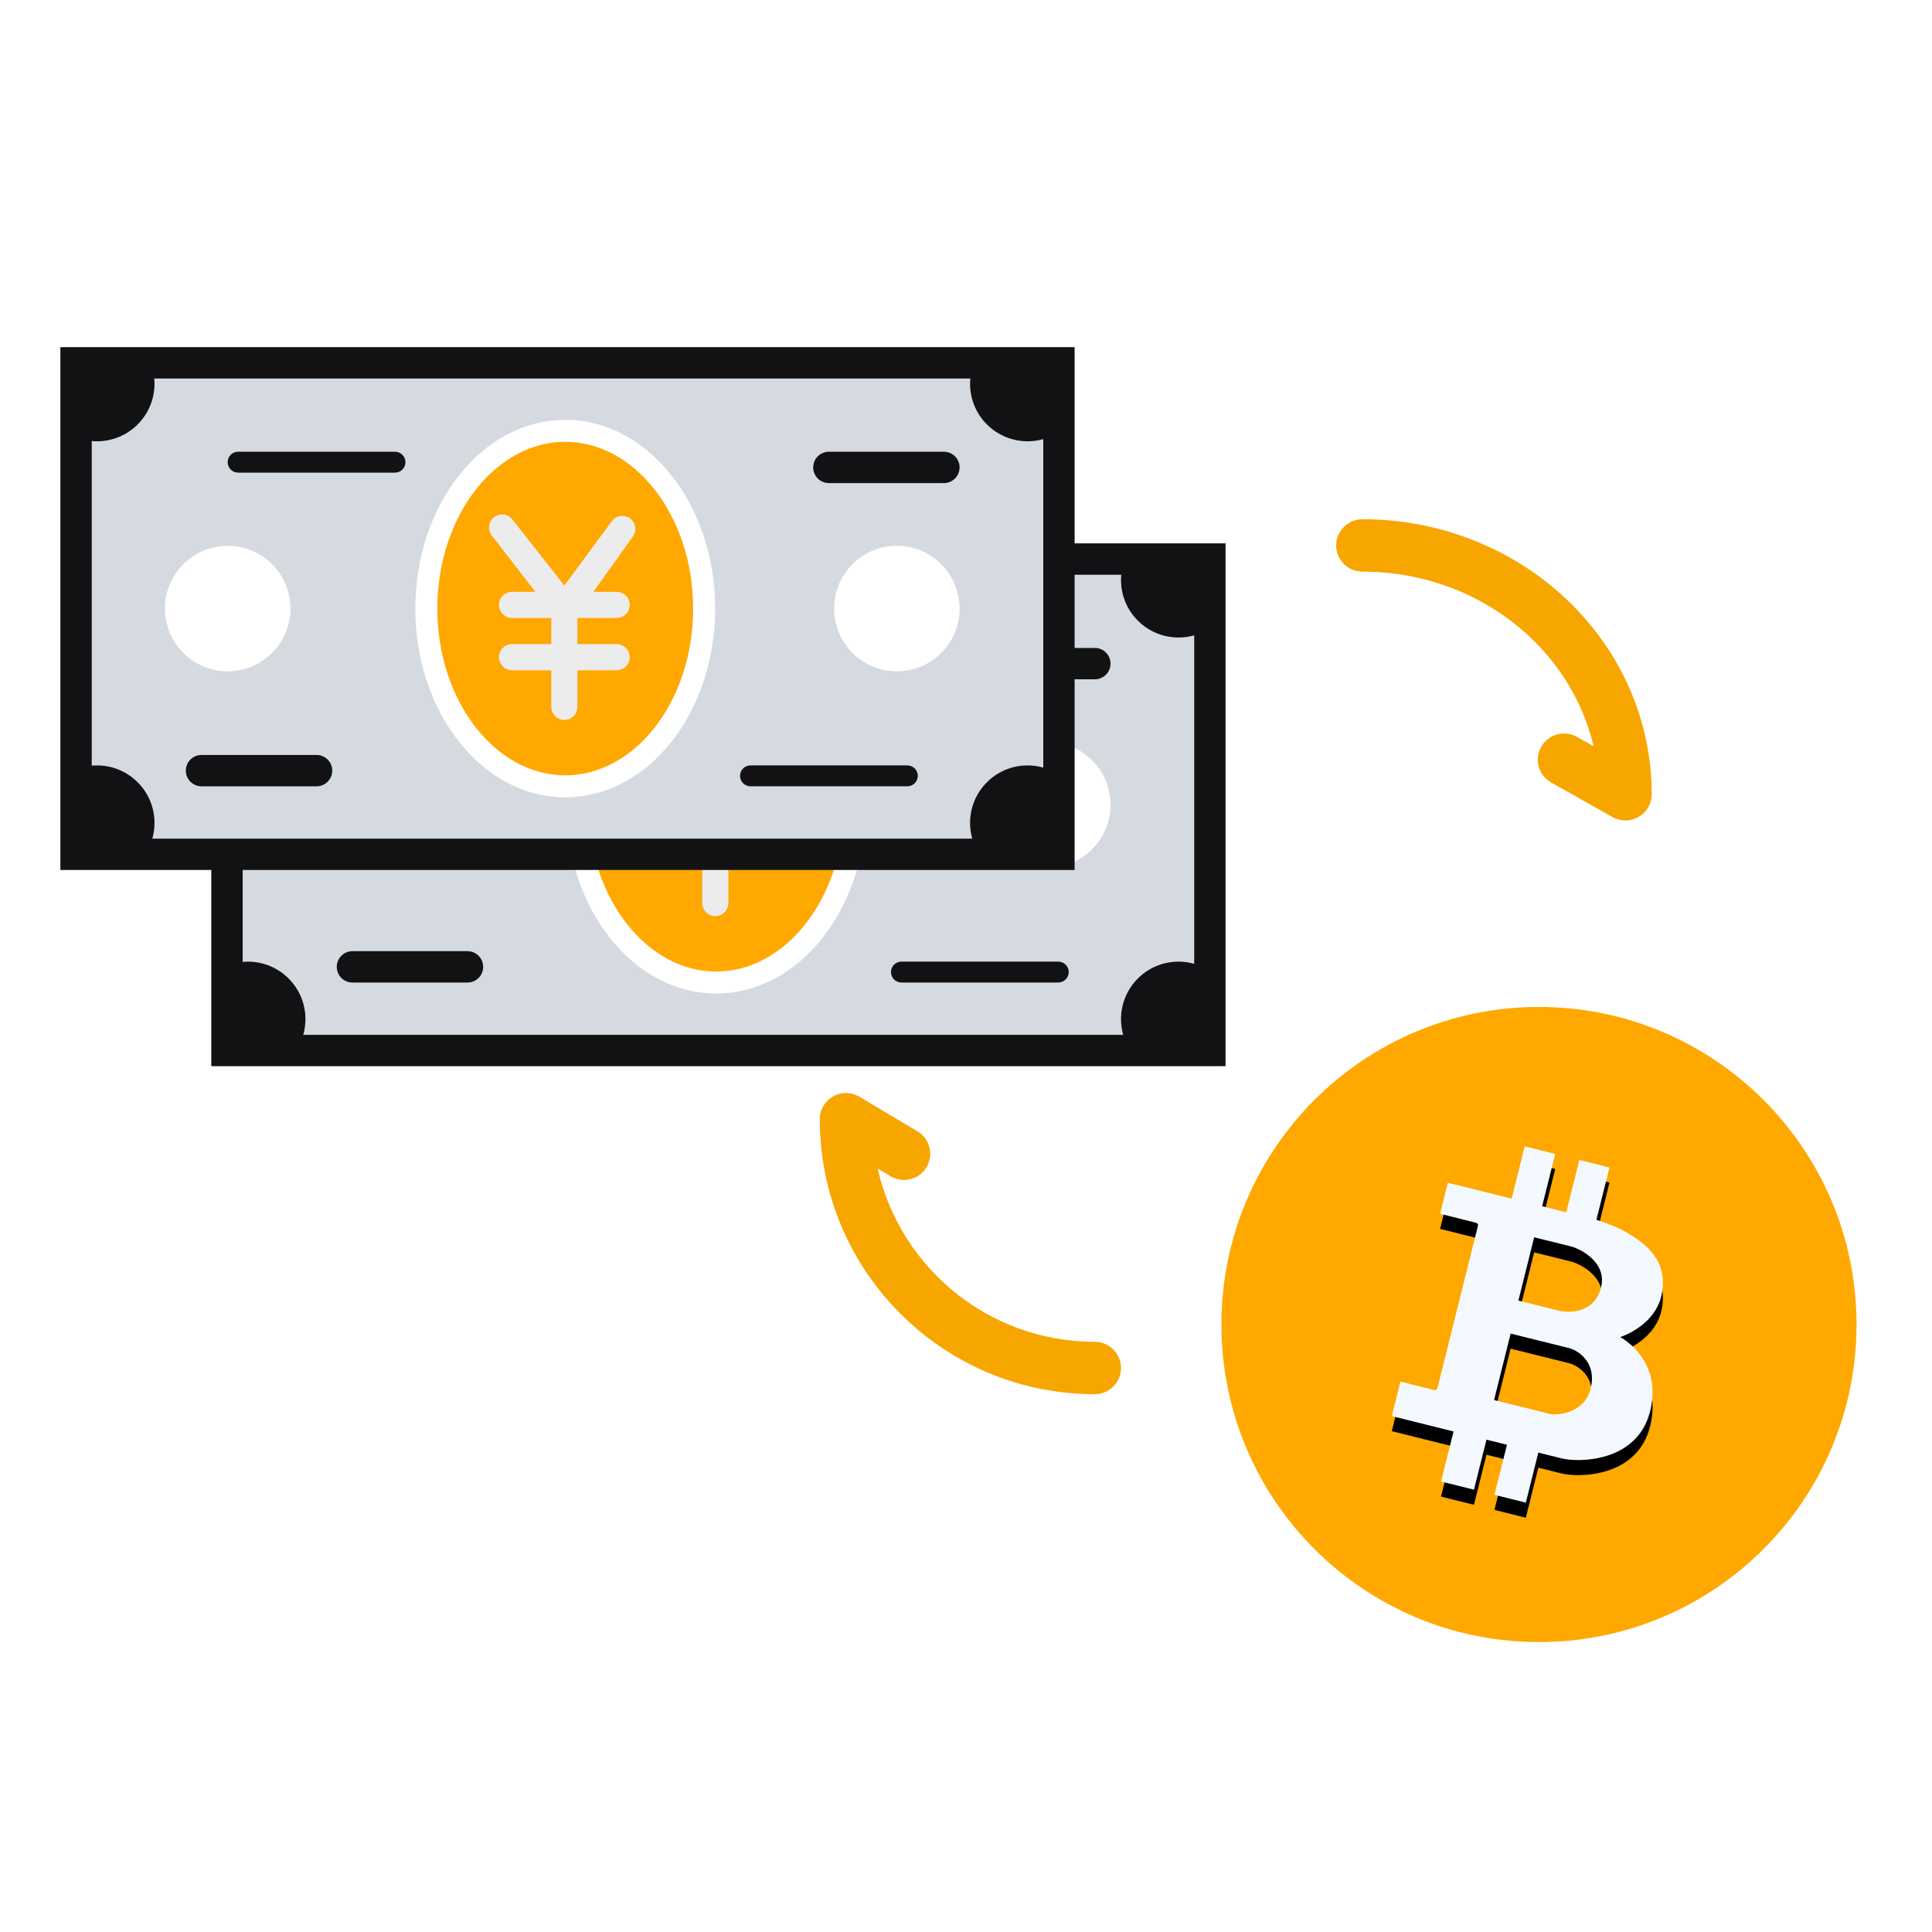 <svg width="128" height="128" viewBox="0 0 128 128" fill="none" xmlns="http://www.w3.org/2000/svg">
<g filter="url(#filter0_d_2586_213413)">
<path d="M81.196 32L14 32L14 66.637L81.196 66.637L81.196 32Z" fill="#121214"/>
<path fill-rule="evenodd" clip-rule="evenodd" d="M74.285 34.078C74.275 34.193 74.27 34.308 74.27 34.426C74.27 36.53 75.976 38.236 78.08 38.236C78.441 38.236 78.789 38.186 79.12 38.092V59.855C78.789 59.761 78.441 59.711 78.08 59.711C75.976 59.711 74.27 61.417 74.27 63.521C74.27 63.881 74.32 64.23 74.413 64.561L20.092 64.561C20.186 64.23 20.236 63.881 20.236 63.521C20.236 61.417 18.53 59.711 16.426 59.711C16.308 59.711 16.193 59.716 16.078 59.726L16.078 38.22C16.193 38.23 16.308 38.236 16.426 38.236C18.53 38.236 20.236 36.53 20.236 34.426C20.236 34.308 20.23 34.193 20.22 34.078L74.285 34.078Z" fill="#D5DAE0"/>
<path d="M36.168 38.928H25.777C25.394 38.928 25.084 39.238 25.084 39.62C25.084 40.003 25.394 40.313 25.777 40.313H36.168C36.55 40.313 36.861 40.003 36.861 39.62C36.861 39.238 36.55 38.928 36.168 38.928Z" fill="#121214"/>
<path d="M70.113 59.709H59.722C59.34 59.709 59.029 60.019 59.029 60.402C59.029 60.784 59.34 61.094 59.722 61.094H70.113C70.496 61.094 70.806 60.784 70.806 60.402C70.806 60.019 70.496 59.709 70.113 59.709Z" fill="#121214"/>
<path d="M72.536 38.928H64.916C64.342 38.928 63.877 39.393 63.877 39.967C63.877 40.541 64.342 41.006 64.916 41.006H72.536C73.11 41.006 73.575 40.541 73.575 39.967C73.575 39.393 73.11 38.928 72.536 38.928Z" fill="#121214"/>
<path d="M30.972 59.018H23.352C22.778 59.018 22.312 59.483 22.312 60.057C22.312 60.631 22.778 61.096 23.352 61.096H30.972C31.546 61.096 32.011 60.631 32.011 60.057C32.011 59.483 31.546 59.018 30.972 59.018Z" fill="#121214"/>
<path fill-rule="evenodd" clip-rule="evenodd" d="M47.449 37.543C44.922 37.543 42.646 38.852 40.994 40.933C39.291 43.079 38.246 46.047 38.246 49.32C38.246 52.593 39.291 55.56 40.994 57.706C42.646 59.788 44.922 61.096 47.449 61.096C49.975 61.096 52.251 59.788 53.903 57.706C55.606 55.56 56.651 52.593 56.651 49.32C56.651 46.047 55.606 43.079 53.903 40.933C52.251 38.852 49.975 37.543 47.449 37.543Z" fill="#FFA800" stroke="white" stroke-width="1.458"/>
<path d="M51.79 43.387C51.615 43.238 51.389 43.164 51.16 43.182C50.931 43.2 50.718 43.308 50.569 43.482L47.39 47.794L43.926 43.387C43.616 43.024 43.069 42.981 42.706 43.292C42.342 43.603 42.299 44.149 42.61 44.513L45.468 48.21H43.926C43.448 48.21 43.06 48.598 43.06 49.076C43.06 49.554 43.448 49.942 43.926 49.942H46.524V51.674H43.926C43.448 51.674 43.06 52.062 43.06 52.54C43.06 53.018 43.448 53.406 43.926 53.406H46.524V55.83C46.524 56.309 46.912 56.696 47.39 56.696C47.868 56.696 48.256 56.309 48.256 55.83V53.406H50.854C51.332 53.406 51.72 53.018 51.72 52.54C51.72 52.062 51.332 51.674 50.854 51.674H48.256V49.942H50.854C51.332 49.942 51.72 49.554 51.72 49.076C51.72 48.598 51.332 48.21 50.854 48.21H49.312L51.885 44.608C52.034 44.434 52.108 44.207 52.09 43.978C52.072 43.749 51.964 43.536 51.79 43.387Z" fill="#ECECEC"/>
<path d="M25.084 53.475C27.38 53.475 29.241 51.614 29.241 49.319C29.241 47.023 27.38 45.162 25.084 45.162C22.789 45.162 20.928 47.023 20.928 49.319C20.928 51.614 22.789 53.475 25.084 53.475Z" fill="white"/>
<path d="M69.42 53.475C71.716 53.475 73.577 51.614 73.577 49.319C73.577 47.023 71.716 45.162 69.42 45.162C67.125 45.162 65.264 47.023 65.264 49.319C65.264 51.614 67.125 53.475 69.42 53.475Z" fill="white"/>
</g>
<g filter="url(#filter1_d_2586_213413)">
<path d="M71.196 19L4 19L4 53.637L71.196 53.637L71.196 19Z" fill="#121214"/>
<path fill-rule="evenodd" clip-rule="evenodd" d="M64.285 21.078C64.275 21.193 64.27 21.308 64.27 21.426C64.27 23.53 65.976 25.236 68.08 25.236C68.441 25.236 68.789 25.186 69.12 25.092V46.855C68.789 46.761 68.441 46.711 68.08 46.711C65.976 46.711 64.27 48.417 64.27 50.521C64.27 50.881 64.32 51.23 64.413 51.561L10.092 51.561C10.186 51.23 10.236 50.881 10.236 50.521C10.236 48.417 8.53 46.711 6.426 46.711C6.308 46.711 6.193 46.716 6.078 46.726L6.078 25.22C6.193 25.23 6.308 25.236 6.426 25.236C8.53 25.236 10.236 23.53 10.236 21.426C10.236 21.308 10.23 21.193 10.22 21.078L64.285 21.078Z" fill="#D5DAE0"/>
<path d="M26.168 25.928L15.777 25.928C15.394 25.928 15.084 26.238 15.084 26.62C15.084 27.003 15.394 27.313 15.777 27.313L26.168 27.313C26.55 27.313 26.861 27.003 26.861 26.62C26.861 26.238 26.55 25.928 26.168 25.928Z" fill="#121214"/>
<path d="M60.113 46.709H49.722C49.34 46.709 49.029 47.019 49.029 47.402C49.029 47.784 49.34 48.094 49.722 48.094H60.113C60.496 48.094 60.806 47.784 60.806 47.402C60.806 47.019 60.496 46.709 60.113 46.709Z" fill="#121214"/>
<path d="M62.536 25.928L54.916 25.928C54.342 25.928 53.877 26.393 53.877 26.967C53.877 27.541 54.342 28.006 54.916 28.006L62.536 28.006C63.11 28.006 63.575 27.541 63.575 26.967C63.575 26.393 63.11 25.928 62.536 25.928Z" fill="#121214"/>
<path d="M20.972 46.018H13.352C12.778 46.018 12.312 46.483 12.312 47.057C12.312 47.631 12.778 48.096 13.352 48.096H20.972C21.546 48.096 22.011 47.631 22.011 47.057C22.011 46.483 21.546 46.018 20.972 46.018Z" fill="#121214"/>
<path fill-rule="evenodd" clip-rule="evenodd" d="M37.449 24.543C34.922 24.543 32.646 25.852 30.994 27.933C29.291 30.079 28.246 33.047 28.246 36.32C28.246 39.593 29.291 42.56 30.994 44.706C32.646 46.788 34.922 48.096 37.449 48.096C39.975 48.096 42.251 46.788 43.903 44.706C45.606 42.56 46.651 39.593 46.651 36.32C46.651 33.047 45.606 30.079 43.903 27.933C42.251 25.852 39.975 24.543 37.449 24.543Z" fill="#FFA800" stroke="white" stroke-width="1.458"/>
<path d="M41.79 30.387C41.615 30.238 41.389 30.164 41.16 30.182C40.931 30.2 40.718 30.308 40.569 30.482L37.39 34.794L33.926 30.387C33.616 30.024 33.069 29.981 32.706 30.292C32.342 30.603 32.299 31.149 32.61 31.513L35.468 35.21H33.926C33.448 35.21 33.06 35.598 33.06 36.076C33.06 36.554 33.448 36.942 33.926 36.942H36.524V38.674H33.926C33.448 38.674 33.06 39.062 33.06 39.54C33.06 40.018 33.448 40.406 33.926 40.406H36.524V42.83C36.524 43.309 36.912 43.696 37.39 43.696C37.868 43.696 38.256 43.309 38.256 42.83V40.406H40.854C41.332 40.406 41.72 40.018 41.72 39.54C41.72 39.062 41.332 38.674 40.854 38.674H38.256V36.942H40.854C41.332 36.942 41.72 36.554 41.72 36.076C41.72 35.598 41.332 35.21 40.854 35.21H39.312L41.885 31.608C42.034 31.433 42.108 31.207 42.09 30.978C42.072 30.749 41.964 30.536 41.79 30.387Z" fill="#ECECEC"/>
<path d="M15.084 40.475C17.38 40.475 19.241 38.614 19.241 36.319C19.241 34.023 17.38 32.162 15.084 32.162C12.789 32.162 10.928 34.023 10.928 36.319C10.928 38.614 12.789 40.475 15.084 40.475Z" fill="white"/>
<path d="M59.42 40.475C61.716 40.475 63.577 38.614 63.577 36.319C63.577 34.023 61.716 32.162 59.42 32.162C57.125 32.162 55.264 34.023 55.264 36.319C55.264 38.614 57.125 40.475 59.42 40.475Z" fill="white"/>
</g>
<path d="M101.961 108.791C113.58 108.791 123 99.371 123 87.752C123 76.132 113.58 66.713 101.961 66.713C90.341 66.713 80.922 76.132 80.922 87.752C80.922 99.371 90.341 108.791 101.961 108.791Z" fill="#FFA800"/>
<path d="M101.961 104.686C111.313 104.686 118.895 97.104 118.895 87.752C118.895 78.4 111.313 70.818 101.961 70.818C92.609 70.818 85.027 78.4 85.027 87.752C85.027 97.104 92.609 104.686 101.961 104.686Z" fill="#FFA800"/>
<g filter="url(#filter2_ii_2586_213413)">
<path d="M101.961 104.686C111.313 104.686 118.895 97.104 118.895 87.752C118.895 78.4 111.313 70.818 101.961 70.818C92.609 70.818 85.027 78.4 85.027 87.752C85.027 97.104 92.609 104.686 101.961 104.686Z" fill="#FFA800"/>
</g>
<g filter="url(#filter3_d_2586_213413)">
<path d="M110.118 85.618C110.481 83.393 108.896 82.362 108.007 81.793C107.122 81.224 105.767 80.815 105.767 80.815L106.632 77.35L104.635 76.851L103.769 80.316L102.171 79.917L103.037 76.451L101.016 75.949L100.151 79.415L95.923 78.361L95.41 80.416C95.41 80.416 97.498 80.935 97.727 80.995C97.96 81.051 97.93 81.171 97.91 81.248C97.89 81.327 95.284 91.774 95.247 91.914C95.214 92.054 95.191 92.134 94.997 92.087C94.801 92.037 92.78 91.535 92.78 91.535L92.211 93.82L96.302 94.838L95.473 98.154L97.654 98.696L98.483 95.38L99.841 95.719L99.012 99.035L101.09 99.554L101.918 96.238C101.918 96.238 102.441 96.368 103.483 96.627C104.522 96.886 108.467 96.936 109.326 93.491C110.185 90.045 107.342 88.585 107.342 88.585C107.342 88.585 109.752 87.846 110.118 85.618ZM105.384 92.01C104.971 93.66 103.12 93.787 102.701 93.68C102.278 93.574 98.986 92.755 98.986 92.755L100.084 88.352C100.084 88.352 103.19 89.127 103.933 89.31C104.672 89.496 105.797 90.361 105.384 92.01ZM106.07 85.302C105.63 87.058 103.866 86.978 103.31 86.842C102.754 86.702 100.597 86.167 100.597 86.167L101.642 81.973C101.642 81.973 103.696 82.485 104.119 82.588C104.542 82.694 106.509 83.546 106.07 85.302Z" fill="black"/>
</g>
<path d="M110.118 85.618C110.481 83.393 108.896 82.362 108.007 81.793C107.122 81.224 105.767 80.815 105.767 80.815L106.632 77.35L104.635 76.851L103.769 80.316L102.171 79.917L103.037 76.451L101.016 75.949L100.151 79.415L95.923 78.361L95.41 80.416C95.41 80.416 97.498 80.935 97.727 80.995C97.96 81.051 97.93 81.171 97.91 81.248C97.89 81.327 95.284 91.774 95.247 91.914C95.214 92.054 95.191 92.134 94.997 92.087C94.801 92.037 92.78 91.535 92.78 91.535L92.211 93.82L96.302 94.838L95.473 98.154L97.654 98.696L98.483 95.38L99.841 95.719L99.012 99.035L101.09 99.554L101.918 96.238C101.918 96.238 102.441 96.368 103.483 96.627C104.522 96.886 108.467 96.936 109.326 93.491C110.185 90.045 107.342 88.585 107.342 88.585C107.342 88.585 109.752 87.846 110.118 85.618ZM105.384 92.01C104.971 93.66 103.12 93.787 102.701 93.68C102.278 93.574 98.986 92.755 98.986 92.755L100.084 88.352C100.084 88.352 103.19 89.127 103.933 89.31C104.672 89.496 105.797 90.361 105.384 92.01ZM106.07 85.302C105.63 87.058 103.866 86.978 103.31 86.842C102.754 86.702 100.597 86.167 100.597 86.167L101.642 81.973C101.642 81.973 103.696 82.485 104.119 82.588C104.542 82.694 106.509 83.546 106.07 85.302Z" fill="#F4F9FF"/>
<path d="M90.266 34.402C100.83 34.402 109.429 42.538 109.429 52.62C109.429 53.905 108.085 54.729 106.946 54.191L106.829 54.131L102.766 51.841C101.928 51.37 101.633 50.311 102.107 49.477C102.558 48.682 103.544 48.378 104.36 48.759L104.481 48.821L105.578 49.439L105.568 49.393C104.025 42.899 97.924 38.003 90.561 37.875L90.266 37.873C89.303 37.873 88.523 37.096 88.523 36.137C88.523 35.179 89.303 34.402 90.266 34.402Z" fill="#F7A600"/>
<path d="M72.534 92.369C62.471 92.369 54.314 84.213 54.314 74.151C54.314 72.849 55.687 72.026 56.824 72.599L56.937 72.66L60.782 74.95C61.606 75.44 61.876 76.505 61.385 77.328C60.92 78.11 59.935 78.393 59.132 77.999L59.007 77.931L58.149 77.421L58.21 77.682C59.771 84.035 65.449 88.77 72.254 88.896L72.534 88.899C73.493 88.899 74.269 89.676 74.269 90.634C74.269 91.592 73.493 92.369 72.534 92.369Z" fill="#F7A600"/>
<defs>
<filter id="filter0_d_2586_213413" x="10" y="32" width="75.197" height="42.637" filterUnits="userSpaceOnUse" color-interpolation-filters="sRGB">
<feFlood flood-opacity="0" result="BackgroundImageFix"/>
<feColorMatrix in="SourceAlpha" type="matrix" values="0 0 0 0 0 0 0 0 0 0 0 0 0 0 0 0 0 0 127 0" result="hardAlpha"/>
<feOffset dy="4"/>
<feGaussianBlur stdDeviation="2"/>
<feComposite in2="hardAlpha" operator="out"/>
<feColorMatrix type="matrix" values="0 0 0 0 0 0 0 0 0 0 0 0 0 0 0 0 0 0 0.25 0"/>
<feBlend mode="normal" in2="BackgroundImageFix" result="effect1_dropShadow_2586_213413"/>
<feBlend mode="normal" in="SourceGraphic" in2="effect1_dropShadow_2586_213413" result="shape"/>
</filter>
<filter id="filter1_d_2586_213413" x="0" y="19" width="75.197" height="42.637" filterUnits="userSpaceOnUse" color-interpolation-filters="sRGB">
<feFlood flood-opacity="0" result="BackgroundImageFix"/>
<feColorMatrix in="SourceAlpha" type="matrix" values="0 0 0 0 0 0 0 0 0 0 0 0 0 0 0 0 0 0 127 0" result="hardAlpha"/>
<feOffset dy="4"/>
<feGaussianBlur stdDeviation="2"/>
<feComposite in2="hardAlpha" operator="out"/>
<feColorMatrix type="matrix" values="0 0 0 0 0 0 0 0 0 0 0 0 0 0 0 0 0 0 0.25 0"/>
<feBlend mode="normal" in2="BackgroundImageFix" result="effect1_dropShadow_2586_213413"/>
<feBlend mode="normal" in="SourceGraphic" in2="effect1_dropShadow_2586_213413" result="shape"/>
</filter>
<filter id="filter2_ii_2586_213413" x="84.027" y="69.818" width="35.867" height="35.867" filterUnits="userSpaceOnUse" color-interpolation-filters="sRGB">
<feFlood flood-opacity="0" result="BackgroundImageFix"/>
<feBlend mode="normal" in="SourceGraphic" in2="BackgroundImageFix" result="shape"/>
<feColorMatrix in="SourceAlpha" type="matrix" values="0 0 0 0 0 0 0 0 0 0 0 0 0 0 0 0 0 0 127 0" result="hardAlpha"/>
<feOffset dx="-1" dy="-1"/>
<feGaussianBlur stdDeviation="0.5"/>
<feComposite in2="hardAlpha" operator="arithmetic" k2="-1" k3="1"/>
<feColorMatrix type="matrix" values="0 0 0 0 1 0 0 0 0 1 0 0 0 0 1 0 0 0 0.647 0"/>
<feBlend mode="normal" in2="shape" result="effect1_innerShadow_2586_213413"/>
<feColorMatrix in="SourceAlpha" type="matrix" values="0 0 0 0 0 0 0 0 0 0 0 0 0 0 0 0 0 0 127 0" result="hardAlpha"/>
<feOffset dx="1" dy="1"/>
<feGaussianBlur stdDeviation="0.5"/>
<feComposite in2="hardAlpha" operator="arithmetic" k2="-1" k3="1"/>
<feColorMatrix type="matrix" values="0 0 0 0 0.239 0 0 0 0 0.239 0 0 0 0 0.239 0 0 0 0.262 0"/>
<feBlend mode="normal" in2="effect1_innerShadow_2586_213413" result="effect2_innerShadow_2586_213413"/>
</filter>
<filter id="filter3_d_2586_213413" x="90.211" y="74.949" width="21.961" height="27.605" filterUnits="userSpaceOnUse" color-interpolation-filters="sRGB">
<feFlood flood-opacity="0" result="BackgroundImageFix"/>
<feColorMatrix in="SourceAlpha" type="matrix" values="0 0 0 0 0 0 0 0 0 0 0 0 0 0 0 0 0 0 127 0" result="hardAlpha"/>
<feOffset dy="1"/>
<feGaussianBlur stdDeviation="1"/>
<feColorMatrix type="matrix" values="0 0 0 0 0 0 0 0 0 0 0 0 0 0 0 0 0 0 0.5 0"/>
<feBlend mode="normal" in2="BackgroundImageFix" result="effect1_dropShadow_2586_213413"/>
<feBlend mode="normal" in="SourceGraphic" in2="effect1_dropShadow_2586_213413" result="shape"/>
</filter>
</defs>
</svg>
